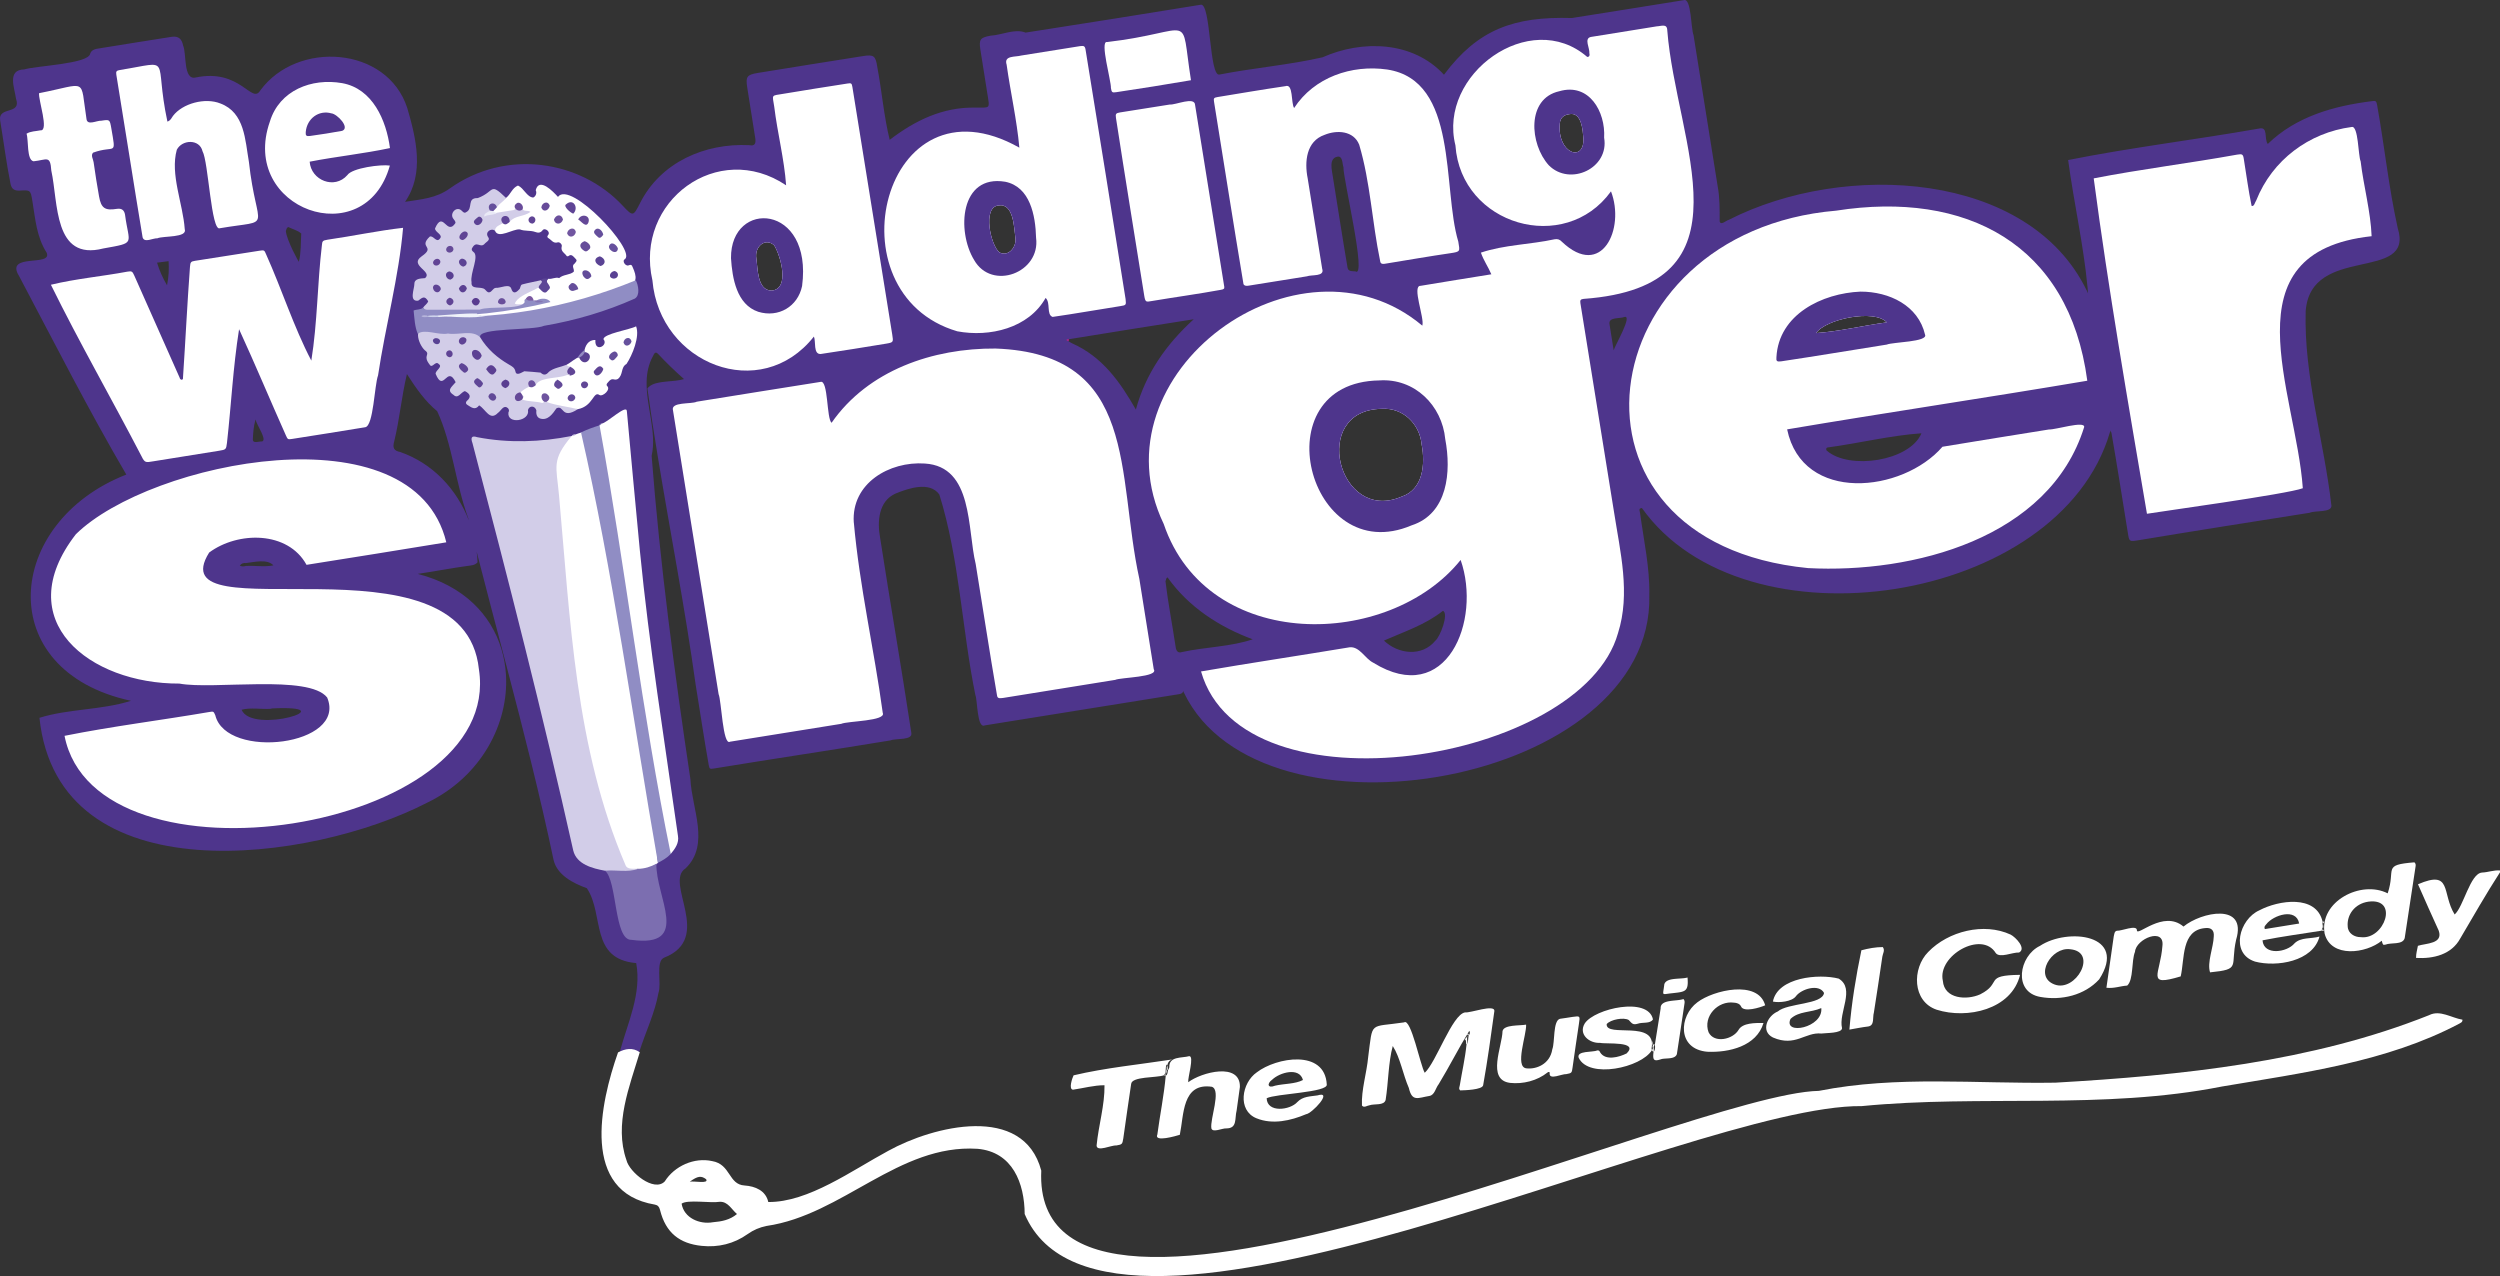 <svg xmlns="http://www.w3.org/2000/svg" id="Layer_2" viewBox="0 0 1308.62 667.96"><rect x="0" y="0" width="1308.62" height="667.96" fill="#333333" stroke="none"/><defs><style>.cls-1{fill:none}.cls-2{fill:#908dc4}.cls-7{fill:#4e358c}.cls-19{fill:#5e4495}.cls-22{fill:#5f4394}.cls-31{fill:#fff}.cls-35{fill:#604495}.cls-40{fill:#624998}.cls-41{fill:#654f9c}.cls-42{fill:#d2cde8}.cls-47{fill:#644897}</style></defs><g id="background_xA0_Image"><path d="M1255.06 119.27c-4.69-21.11-6.91-42.85-10.75-64.17-.35-2.15-.72-2.53-2.79-2.14-19.99 2.49-39.66 8.02-54.47 22.4-2.07-2.84.47-9.35-4.72-8.04-33.2 5.84-66.74 9.86-99.77 16.45 2.97 22.19 8.05 44.35 10.14 66.47v.03c.1 1.08.19 2.16.28 3.24-.21-.46-.43-.92-.66-1.38-30.33-62.59-126.73-67.98-187.44-37.04-1.33.32-4.21 3.14-4.73.76 0-6.07.1-12.12-1.01-18.14-4.25-26.46-8.48-52.92-12.68-79.39-1.34-3.04-1.11-19.52-5.04-18.25-19.54 3.09-39.06 6.32-58.61 9.36-30.14-.88-49.11 5.76-66.97 29.69-16.19-17.63-42.76-18.38-63.54-9.13-17.49 4.01-36.11 5.55-53.92 9.02-5.49 1.55-4.47-37.57-9.85-36.53-30.55 4.94-61.11 9.87-91.69 14.59-5.69-2.24-12.34 1.27-18.31 1.6-5.45 1.01-6.2 1.92-5.35 7.37 1.18 7.58 2.41 15.15 3.6 22.73 1.35 8.56 1.76 7.48-6.25 7.56-17.16-.34-31.61 6.77-44.83 16.87-3.05-12.4-4.11-25.51-6.49-38.15-.9-5.88-1.88-6.59-7.56-5.68-18.31 2.93-36.63 5.78-54.93 8.8-5.77.95-6.49 1.95-5.59 7.63 1.39 8.84 2.84 17.67 4.2 26.51.39 2.54-.07 4.34-3.11 3.68-23.12-1.16-46.34 8.8-57.2 30.33-3.54 6.96-3.69 7.12-9.06 1.36-22.35-23.99-61.37-29.83-90.56-9-7.21 5.15-14.81 5.61-23.39 6.97 10.28-14.74 5.81-33.33 1.15-49.16-10.54-32.35-57.59-35.45-76.87-9.22-4.5 7.73-10.32-11.66-33.94-6.69-6.52 1.47-4.62-12.62-6.52-16.78-.63-3.37-2.4-5.07-6.02-4.52-12.64 1.93-25.25 4.07-37.88 6.05-1.88.3-4 .6-4.72 2.75-.85 5.39-28.23 6.33-34.51 8.25-9.11.24-5.13 9.47-4.33 15.32 3.05 8.7-9.59 3.72-8.27 11.53 1.83 11.03 3.2 22.14 5.42 33.11.54 2.68 2.08 3.63 4.8 3.47 5.61-.34 5.68-.23 6.61 5.4 1.53 9.28 2.17 18.79 7.45 27.05 3.44 7.65-22.08-.05-14.4 12.29 18.41 34.78 36.46 70.33 56.13 103.91C2.25 273.4-4.2 351.2 68.57 366.83c-15.41 4.9-32.45 4.11-47.92 8.9 9.86 93.88 142.71 75.59 202.99 44.41 28.23-13.62 42.79-41.38 41.2-67.06v-.03c-.28-4.54-1.07-9.01-2.39-13.33v-.04c-5.4-17.86-19.68-33.06-43.79-39.28 8.74-1.29 17.36-2.97 26.05-4.17 1.84-.26 3.88-.28 5.27-1.9 0-.08-.01-.17-.01-.25-.08-1.78-.23-3.56-.45-5.33l1.14 4.5c3.91 15.27 7.93 30.47 11.94 45.69.93 3.57 1.87 7.13 2.8 10.7 8.74 33.33 17.28 66.69 24.36 100.47 1.87 8.01 10.33 12.23 17.43 14.83 9.26 13.84 1.35 37.03 25.84 39.19 2.94 15.95-4.46 31.23-8.56 46.3-.02.04-.03.09-.04.13 3.39.04 6.79.08 10.19.11 0-.01.01-.03.01-.04 3.23-10.32 8.13-20.21 10.04-30.88 1.77-4.95-1.64-16.5 2.9-18.43 26.29-10.3-.2-39.42 11.31-46.79 12.94-12.47 3.22-31.29 2.52-46.67-8.38-56.22-15.92-112.57-20.3-169.27 2.8-12.4-2.97-26.12-2.62-38.97.12-4.58 1.02-9.05 3.37-13.32.61-1.16 1.15-2.63 2.68-.98 4.14 4.44 8.52 8.66 13.52 13.11-5.44 1.71-14.37.54-18.31 4-.32.27-.6.58-.85.92 1.63 11.79 3.44 23.53 5.37 35.26 6.55 39.92 14.32 79.63 19.9 119.86 2.27 14.01 4.38 28.04 6.84 42.02.37 2.01.63 2.11 2.53 1.81 30.84-5.06 61.75-9.65 92.59-14.74 2.68-1.2 11.79.15 10.91-3.98-5.13-34.1-11.08-68.07-16.34-102.15-1.54-8.38-.83-19.06 7.97-23.03 6.69-2.77 17.97-6.63 23.04.44 10.54 33.73 11.79 70.23 18.85 104.93 1.18 2.82.84 17.89 4.96 15.92 34.05-5.49 68.09-10.97 102.14-16.41.42-.11.93-.32 1.26-.65.29-.28.45-.64.33-1.09.16.35.32.69.49 1.03 40.38 84.16 246.23 47.89 243.6-51.03.31-14.41-2.89-28.53-4.8-42.73-.56-2.5-.53-2.6.91-2.92 53.73 75.76 218.6 50.35 244.95-39.48.12-.38.23-.77.34-1.16.1.42.11.88.49 1.18 3.06 17.45 5.74 34.96 8.6 52.44.75 4.67.7 4.68 5.39 3.94 29.91-4.97 59.85-9.69 89.8-14.41 2.76-1.29 11.33.04 11.38-3.62-3.83-33.91-14.46-67.66-13.48-101.84 2.56-35.57 57.29-14.75 48.15-43.67ZM87.43 149.35c-2.39-4.12-3.97-7.71-5.23-11.87 2.16-.28 3.98-.51 6.05-.77.24 4.16.12 8.01-.82 12.64Zm46.31 70.19c.77 3.34 6.11 10.46 3.51 11.54-1.45-.17-4.81 1.3-4.91-.95.15-3.17.27-6.35 1.4-10.59Zm-4.97 75.19c4.4-.51 11.11-2.29 14.36 1.21-4.51.95-9.65.04-14.37.31-1.07.25-2.13.43-3.25-.19.86-1.11 1.93-1.53 3.26-1.33Zm-2.32 76.77c4.82-1.25 10.48-.12 15.56-.49v-.17c40.43-2.01-10.01 14.05-15.56.66Zm29.99-234.51c.05.48-6.37-11.17-6.82-16.05.3-.8.31-1.76 1.33-2.09 2.24 1.15 4.79 1.67 6.74 3.38-.31 4.97-.02 9.86-1.25 14.76Zm53.11 99.63c-3.4-.65-4.2-2.22-3.17-5.68 2.84-11.78 3.72-22.83 6.62-35.15 4.86 7.59 9.51 14.23 15.85 19.46 8.05 17.39 9.57 37.94 16.31 56.15l.24.97c-6.3-16.28-18.8-29.78-35.85-35.75Zm194.23-84.49c-7.43-.28-7.07-11.42-7.89-16.92-.98-6.14 4.73-11.06 9.4-6.76 3.31 5.45 8.41 22.96-1.51 23.68Zm119.36-20c-4.65-3.86-8.93-23.52-.63-24.57 8.13-1.46 8.27 11.5 9.05 17.46.35 4.42-3.68 9.53-8.42 7.11Zm38.17 47.64c-.41-.28-1.55-.72-2.06-1.22.06-.33.12-.65.19-.98 22.01-3.65 43.28-6.93 65.42-10.46-14.47 13.15-25.19 28.46-30.29 47.28-8.2-14.35-17.36-27.5-33.26-34.62Zm57.55 161.51c-2.71.94-3.37-1.13-3.59-3.42-1.68-11.2-3.86-22.36-5.21-33.61.4-.65.15-1.66 1.1-2.02 10.91 15.45 27.13 25.98 44.55 32.4-11.06 3.86-24.89 4.04-36.85 6.65Zm81.21-259.27c2.81-.53 2.51 3.7 3.16 5.5-.29 5.66 12.47 58.58 6.22 54.53-2.35-.13-3.95.05-4.18-2.52-2.65-15.54-5.02-31.12-7.54-46.68-.44-3.54-2.44-9.89 2.34-10.83ZM723.21 214c11.16-.76 19.93 7.88 20.95 18.68 1.94 10.27.84 23.64-10.71 27.37-32.94 14-48.03-45.45-10.24-46.05Zm28.05 121.44c-6.92 8.42-19.35 7.05-26.84-.13 10.58-4.68 21.57-8.2 30.89-15.58 3.22 1.39-1.48 13.71-4.05 15.71Zm65.21-270.8c.27-2.89 1.91-4.44 4.97-4.88 6.61-1.3 7.04 8.8 7.38 12.5.72 13.07-13.81 8.24-12.35-7.62Zm28.2 118.72c-.74-4.65-1.52-9.29-2.22-13.94-.31-3.57 5.45-2.53 7.79-3.48 4.63-1.33-4.92 14.98-5.57 17.42Zm142.98-14.61c-12.36 1.66-24.73 4.73-37.01 5.6 5.03-7.42 30.62-12.69 37.01-5.6Zm-31.39 67.16c-.62-.57-.41-1.67.53-1.7 16.29-2.2 32.75-6.28 48.99-7.41-6.05 14.58-37.81 19.36-49.52 9.11Z" class="cls-7"></path><path d="M157.69 122.23c-.31 4.97-.02 9.86-1.25 14.76.05.48-6.37-11.17-6.82-16.05.3-.8.31-1.76 1.33-2.09 2.24 1.15 4.79 1.67 6.74 3.38Z" class="cls-1"></path><path d="M1271.65 531.33c-61.74 24.65-129.85 31.58-195.79 35.39-41.29.67-82.85-3.82-123.77 4.29-68.97 1.3-412.66 163.37-407.04 41.75-9.34-35.27-56.58-23.37-80.13-10.33-18.95 10.21-41.87 26.98-62.76 26.76-1.32-6-6.89-8.27-12.36-8.64-8.58-.45-7.2-11.11-17.01-12.77-9.39-2.1-19.75 2.57-24.82 10.63-5.59 5.81-18.59-4.83-20.07-11.2-6.51-18.67 1.6-38.44 7-56.41-3.73-2.62-7.59-1.91-11.39.09-9.41 26.77-19.62 73.15 19.29 79.66 1.49.3 2.25 1.04 2.69 2.79 2.99 12.06 10.32 17.62 21.8 18.81 8.7.9 16.88-1.07 24.04-6.15 3.08-2.19 6.32-3.56 9.94-4.28 39.71-5.76 69.18-42.98 110.38-40.38 18.46 1.61 24.62 18.07 24.72 34.15 41.83 98.1 348.24-57.52 438.17-56.5 62.72-6.1 126.16 2.09 188.58-10.26 42-7.12 86.06-12.73 124.13-32.87.75-.47 1.85-.76 1.71-2.11-5.69-.91-11.62-5.2-17.31-2.44Zm-902.04 85.92c1.63 2.59-6.32.82-8.54 1.31 4.17-3.03 5.96-3.23 8.54-1.31Zm3.6 22.52c-6.98 1.28-15.2-2.22-16.43-9.71 3.03-2.29 15.17-.18 19.96-.98 4.32-.18 6.09 3.91 9.03 6.4-3.75 3.14-8.13 3.92-12.55 4.29ZM1299.16 456.75c-6.15.45-9.65 17.93-14.28 21.93-6.94-11.22-1.13-23.57-19.19-15.81 3.58 8.12 7.18 16.27 10.88 24.34 2.34 6.91-6.63 6.5-10.92 7.87-.35 2.01-1.01 4.09-.97 6.35 9.05.51 18.57-1.71 23.17-10.26 6.79-11.56 13.57-23.41 20.77-34.57v-.96c-3.23-.29-6.27 1-9.46 1.1Z" class="cls-31"></path><path d="M716.88 578.55c2.54-.91 7.59.32 8.43-2.8 1.45-9.17 1.4-19.69 3.73-28.21 3.92 6.07 5.34 14.96 8.42 21.97 1.72 7.46 4.85 5.11 10.77 4.16 2.79-.51 3.23-4.17 4.83-6.13 5.56-9.13 10.58-19.14 16.05-27.98.49.96.36 1.69-.37 2.48-.28 1.63-.04 3.39-1.11 4.84-.71 7.15-2.36 14.15-3.5 21.23-.14.88-.74 1.82.23 2.66 2.38-.06 11.48-.31 11.99-2.68 2.31-12.88 4.08-25.86 5.87-38.82.33-3.85-12.53 1.07-15.37.67-6.74 1.16-15.09 26.13-21.07 31.61-2.27-3.67-7.2-28.83-10.79-26.39-18.57 2.78-16.28-1.03-18.81 18.09-.75 8.37-3.67 17.29-3.26 25.46 1.08 1.35 2.64 0 3.98-.17ZM1113.47 515.91c3.4-3.01 2.15-12.98 4.09-17.68.51-6.84 15.51-12.99 14.36-3.16-1.08 14.99-8.99 21.6 9.57 16.02 2.09-9.1.24-24.18 12.73-25.28 3.28-.42 4.88 1.2 4.57 4.37-.16 5.74-3.6 13.67-1.94 18.8 16.45-1.65 10.47-2.93 13.65-17.09 5.89-19.58-18.38-14.5-27.55-6.88-10.58-8.98-24.53 5.69-24.39 1.9-.07-3.06-8.15.5-10.4.28-1.46.2-1.43 1.94-1.74 3.06-1.27 8.82-2.52 17.63-3.82 26.79 4.05.48 7.39-.94 10.87-1.13ZM1013.79 528.55c15.82 5.01 39.16 0 43.61-18.27-19.38.23-9 4.19-20.88 10.21-6.98 3.14-18.78 2.51-19.54-7.09-2.98-13.13 20.33-26.51 27.69-14.53 2.14 2.81 8.83-.49 12.2-.27 3.97-2.11-1.81-8.05-4.41-9.39-13.94-6.46-32.63-1.82-43.14 9.09-8.52 8.58-8.42 25.91 4.47 30.25ZM1216.82 488.71c3.35 12.88 21.7 10.42 29.9 3.72.61 2.25.61 2.27 1.89 2.05 3.06-1.26 8.98.28 10.12-3.39 1.86-12.46 3.78-24.9 5.67-37.36.12-.77.26-1.59-.57-2.35-17.01 1.4-9.62 3.23-14 16.24-13.92-7.11-35.98 4.25-33.01 21.08Zm22.89-16.74c16.35-2.12 8.33 20.14-3.95 18.58-3.26.07-6.73-1.95-6.86-5.62-.51-6.08 3.68-11.92 10.81-12.95ZM612.08 558.52c.05.53-.45 1.12-.7 1.68-.3 1-.03 2.23-1.18 2.88-.9 10.29-3.03 20.51-4.39 30.77-1.95 4.23 9.88.73 11.76.16 2.19-10.37 1.1-27.4 16.78-25.14 5.05 1.76-1.05 16.85-.26 21.76.7 2.48 5.78-.16 7.83.03 5.85-.02 4.29-5.08 5.39-9.37.58-4.11 1.19-8.21 1.71-12.32.28-13.1-20.12-7.73-27.05-2.48-.31-2.44 3.3-13.8.5-13.65-3.76 1.08-10.55-.06-10.39 5.7ZM657.73 585.37c8.38 3.42 17.86 1.27 25.91-2.13 3.02-.26 14.49-12.49 5.96-9.85-3.74.57-7.65.46-10.49 3.45-3.79 4.3-15.86 5.83-16.08-1.97 4.65-2.42 32.32-2.99 31.46-7.26-1.04-18.57-26.48-14.1-36.59-6.32-7.94 5.43-10.39 19.97-.16 24.09Zm8.25-20.27c3.88-3.71 14.2-6.71 16.05.23-4.1 2.16-9.94 1.86-14.63 2.98-3.79 1.55-4.45-1.02-1.42-3.22Z" class="cls-31"></path><path d="M1180.34 503.33c11.35 3.01 30.39-.04 33.8-13.1-4.37 1.31-9.77.24-13.09 3.57-3.91 4.75-16.08 6.57-16.74-1.58 10.28-2.07 20.69-3.4 31.04-5.07.13-1.57.27-3.13.4-4.7-3.29-14.39-23.17-11.21-33.06-5.96-10.53 4.63-15.49 22.59-2.34 26.84Zm5.98-19.58c3.66-4.77 15.7-8.69 17.17-.33-6.18 1-12.08 1.95-17.94 2.9-.62-1.26.27-1.93.77-2.57ZM928.06 543.08c11.7 5.08 16.88-2.94 25.32-2.08 2.33-.35 10.78-.04 10.83-2.81-1.98-8.12 7.08-20.63-1.75-25.94-10.31-2.67-31.96-.75-34.44 12.02 3.23.71 9.9.05 12-2.74 2.79-3.85 12.13-6.76 14.77-1.78-.82 6.17-19.05 5.22-24.22 9.7-5.48 2.29-9.13 10.34-2.51 13.63Zm9.17-9.72c4.35-4.17 10.57-3.22 16.12-5.68 1.09 10.26-20.04 14.46-16.12 5.68ZM561.7 570.39c5.49-.79 10.92-2.34 16.45-2.32.16 10.42-3.13 21.01-4.14 31.55.09 3.53 7.85-.3 10.23-.01 3.16-.54 3.25-.61 3.75-3.74 1.28-9.48 2.74-18.94 4.1-28.41.23-4.1 13.44-3.21 17.11-4.6 1.57-1.53.58-3.7 1.44-5.66.15.17.26.35.34.54.37-1.52.98-2.88 3.08-3.23-17.17 2.64-35.55 4.43-52.09 8.37-.64 1.26-2.8 7.42-.26 7.52ZM1068.07 521.85c10.96 1.98 23.09-.85 30.73-9.19 15.32-23.72-16.53-27.15-31.02-17.52-10.89 5.22-14.28 24.19.3 26.72Zm15.59-24.97c14.85 1.46 2.8 22.87-8.37 18.39-10.78-4.19-1.57-19.76 8.37-18.39ZM790.36 566.83c6.91.75 14.25-1.1 19.74-5.48.5-.41 1.25-.42 1.06.63-.16 3.47 6.55.08 8.7.27 2.92-.56 2.88-.6 3.31-3.57 1.08-7.58 2.15-15.16 3.31-22.73.64-4.21.71-4.22-3.32-3.66-2.21.31-4.4.74-6.61 1-3.72 1.02-2.58 12.25-3.99 15.93-1.25 8.03-8.7 10.61-13.56 10-6.29-.64.19-17.8-.16-22.88-3.4.64-11.56-.08-12.34 3.36-.18 8.12-8.4 25.54 3.87 27.12ZM851.49 551.4c-3.97 1.99-11.16 4.01-13.93-.59-.24-.72-.76-1.08-1.42-.97-2.39 1.09-10.96.03-9.8 3.81 5.28 11.26 32.75 5.25 38.34-3.93-.07-.31-.13-.62-.19-.93 3.05-15.36-24.09-5.36-23.48-12.73 2.03-2.41 8.99-3.69 11.57-2.12 1.68 1.83 2.18 2.69 4.78 1.9 2.42-.88 6.46.17 7.88-2.25-2.49-12.03-30.45-5.69-35.67 2.07-3.52 5.69 2.33 10.55 7.92 10.22 3.2.78 20.57-1.05 14 5.52ZM893.81 550.54c11.23.48 25.65-2.88 29.29-15.06-4.35-.03-10.93-.13-13.07 3.63-2.96 5.01-12.73 7.2-15.68 1.23-3.05-8.23 4.86-16.7 13.32-15.5 1.46.06 2.97.57 3.65 1.93 1.29 3.37 10.13.59 12.66-.54-3.66-13.53-27.22-7.94-35.49-1.58-9.58 7.05-10.87 24.57 5.33 25.9ZM977.91 537.31c3.46-.53 2.2-4.78 2.96-7.23 1.49-9.78 3.07-19.55 4.44-29.34.23-1.61 1.52-3.28.24-5-3.82.01-7.52.71-11.21 1.68-2.88 13.82-5.09 27.31-6.28 41.52 3.57-.61 6.69-1.27 9.85-1.63Z" class="cls-31"></path><path d="M865.52 550.79c-.48 4.21.21 4.94 4.17 3.59 2.45-.63 7.14.24 8.07-2.63 1.32-8.67 2.63-17.34 3.92-26.02.14-.92.35-1.91-.5-2.78-3.47 1.29-12.18 0-11.91 4.89-.98 6.3-2.01 12.6-3.02 18.89.15 1.42.21 2.83-.74 4.05ZM875.73 519.85c6.39-.72 8.25-.78 7.6-8.19-3.46 1.1-10.97-.22-12.15 3.56-.76 6.52-1.8 5.2 4.55 4.64ZM610.66 559.17c.09-.33.09-.67.12-1.01-.1.32-.12.66-.12 1.01ZM609.2 562.85c.33.07.66.15 1 .22a5.52 5.52 0 0 1-.06-.81c-.22.23-.52.43-.94.59Z" class="cls-31"></path><path d="M611.37 560.19c-.23-.75-.02-1.64-.39-2.46-.19.86-.58 1.86.39 2.46Z" class="cls-31"></path><path d="M610.13 562.26c.8-.82.54-2 .53-3.09-.25 1.02-.55 2.04-.53 3.09ZM767.96 542.86c.09-.21.21-1.45-.02-.52-.16.75-.68 1.2-1.29 1.57 1.16.71.51 2.02.97 2.96.89-1.28.1-2.69.34-4.01ZM1215.34 487.14c.38.06.77.11 1.15.17-.27-.35-.47-.7-.62-1.04-.12.3-.28.59-.53.88ZM1216.62 482.56c-.27-.16-.57-.2-.87-.12.05.36.13.73.19 1.09.17-.33.38-.65.68-.97ZM1215.94 483.54c-.47.9-.47 1.81-.06 2.73.36-.88.24-1.8.06-2.73ZM865.3 548.37c-.06.52-.27.96-.62 1.34.28.36.57.72.85 1.09.53-1.3-.53-2.89.74-4.05-.28 0-.56 0-.83.01-.29.5-.26 1.06-.13 1.6ZM865.43 546.76c-.31-.67-.25-1.51-.95-1.98.39.74.53 1.55.64 2.36.07-.14.17-.27.31-.37Z" class="cls-31"></path><path d="m865.18 547.54-.06-.41c-.27.52-.18 1.21-.63 1.65.46-.31.58-.77.69-1.24ZM767.73 541.23c.34.27.67.54 1.01.81.17-.9-.12-1.23-1.01-.81ZM828.92 156.45c90.55-6.54 48.42-81.54 43.81-140.55-.08-3.72-3.08-2.19-5.5-2.11-11.51 1.85-23.02 3.68-34.53 5.56-3.64.8-.51 5.78-.75 8.45q.5 1.95-1.1 2.02c-29.89-25.99-78.36 9.14-69.01 46.27 2.9 41.85 57.31 57.55 81.43 24.07 7.53 19.58-4.9 46.17-25.72 26.37-1.07-1.15-2.12-1.56-3.78-1.29-12.73 2.78-26.4 2.86-38.6 7 1.45 4.19 3.72 7.23 5.47 11.34-12.56 2.04-24.59 3.94-37.01 6.03-4.79-.25 2.19 17.1.87 20.85-64.24-54.03-173.19 24.83-135.35 103.83 22.97 67.6 118.11 65.38 155.42 18.82 11.11 31.78-7.48 77.43-45.69 53.81-4.38-2.14-7.09-8.51-12.31-8.12-25.93 4.32-52 8.2-77.89 12.66 21.73 76.22 199.21 47.79 218.25-20.01 6.64-20.87 1.15-42.58-2.09-63.53-5.83-36.43-11.7-72.84-17.59-109.26-.25-1.54.14-2.05 1.67-2.21Zm-12.45-91.81c.27-2.89 1.91-4.44 4.97-4.88 6.61-1.3 7.04 8.8 7.38 12.5.72 13.07-13.81 8.24-12.35-7.62ZM723.21 214c11.16-.76 19.93 7.88 20.95 18.68 1.94 10.27.84 23.64-10.71 27.37-32.94 14-48.03-45.45-10.24-46.05Z" class="cls-31"></path><path d="M446.93 273.45c3.01 33.67 10.6 66.23 15.14 99.68 2 4.36-18.25 4.24-21.75 5.76-19.39 3.11-38.78 6.25-58.18 9.35-3.8 2.34-4.54-21.8-5.98-24.86-7.91-49.51-15.88-99.01-23.87-148.5-1.42-4.7 9.56-3.19 12.43-4.61 21.6-3.46 43.19-6.98 64.8-10.37 4.09-1.19 3.1 19.41 5.78 21.39 19.13-27.51 53.09-39.09 85.83-38.85 75.11 2.76 63.18 65.69 75.26 120.56 2.52 15.77 5.03 31.54 7.54 47.3 2.8 4.2-17.41 4.26-20.18 5.58-19.55 3.14-39.1 6.31-58.65 9.45-1.68.14-3.05.57-3.24-1.52-3.94-22.81-7.39-45.71-11.13-68.56-4.48-18.26-1.19-51.09-26.65-52.62-18.52-1.27-38.51 10.36-37.17 30.83ZM1072.58 224.8c-18.61 2.97-37.21 5.98-55.8 9.05-20.93 24.16-73.25 29.76-81.31-9.1 52.37-8.85 104.7-16.59 157.12-25.46-9.52-71.82-63.6-99.61-131.47-89.02-129.73 10.98-152.87 173.5-14.7 187.1 54.78 2.9 126.38-15.47 144.54-73.84.38-3.44-15.21 1.52-18.38 1.27Zm-84.93-56.05c-12.36 1.66-24.73 4.73-37.01 5.6 5.03-7.42 30.62-12.69 37.01-5.6ZM233.6 283.88c-24.42 4.07-49 7.9-73.15 11.78-9.76-17.8-35.89-17.62-50.97-6.43-27.48 44 133.47-13.24 141.2 61.08C264 435.76 50.11 468.4 33.78 385.17c25.13-5.04 50.48-8.13 75.74-12.47 2.24-.36 2.27-.37 3.17 1.69 5.78 23.53 69.17 16 58.56-9.29-9.64-12.24-59.62-3.93-77.34-7.28-46.96.18-89.38-32.83-54.18-78.2 38.87-38.14 176.79-66.4 193.88 4.24ZM1205.39 255.57c-8.09 3.08-75.82 12.35-81.57 13.36-9.88-58.21-20.17-117.23-27.87-175.56 24.83-4.85 50.12-7.92 75.06-12.43 2.67-.46 3.13-.23 3.51 2.31 1.34 8.17 2.39 16.45 4.08 24.54 1.38.46 1.76-2.01 2.43-2.9 8.37-21.08 27.56-35.47 49.95-38.42 3.56-.87 3.37 14.97 4.69 17.98 1.55 12.97 5.26 26.36 5.75 39.19-76.48 8.29-39.52 81.48-36.02 131.92Z" class="cls-31"></path><path d="M125.14 172.32c-3.2 20.29-4.07 39.36-6.34 59.55-.43 3.41-.54 3.5-4.1 4.07-11.51 1.84-23.02 3.69-34.53 5.54-3.78.62-4.38.91-6.08-2.63-15.59-30.01-32.56-59.56-47.45-89.8 13.1-3.17 26.77-4.37 40.07-6.86 2.27-.36 2.57-.21 3.6 2.1 7.93 17.8 15.79 35.62 23.72 53.41.24 1.35 1.99 1.55 1.76-.13 1.3-19.29 2.21-38.61 3.65-57.89.19-2.53.5-2.82 2.71-3.17 11.2-1.78 22.4-3.53 33.61-5.26 2.54-.39 2.6-.36 3.55 1.92 8.22 18.3 14.45 37.99 23.65 55.59 3.21-19.82 3.15-40.32 5.53-60.35.21-2.09.25-2.53 2.9-2.93 13.21-1.9 26.37-4.73 39.6-6.23-2.16 25.42-9.27 51.59-13.1 77.26-1.9 5.12-2.35 26.16-6.63 27.11-12.76 2.1-25.54 4.14-38.32 6.13-2.19.35-2.35.31-3.25-1.74-8.32-18.63-16.01-37.09-24.55-55.68ZM589.19 156.59c-6.83-43.5-13.91-86.97-20.93-130.44-.36-2.41-1.21-2.15-2.93-2-10.25 1.59-20.48 3.28-30.72 4.91-3.08.89-9.29-.15-7.69 4.79 2.03 14.5 5.34 28.88 6.66 43.44-71.34-40.25-99.82 76.34-32.49 96.13 16.92 3.19 37.34-1.61 46.24-17.47 2.74 2.55.29 8.68 3.64 9.94 11.84-1.68 23.63-3.82 35.45-5.65 3.06-.49 3.12-.55 2.77-3.65Zm-66.68-49.03c8.13-1.46 8.27 11.5 9.05 17.46.35 4.42-3.68 9.53-8.42 7.11-4.65-3.86-8.93-23.52-.63-24.57Z" class="cls-31"></path><path d="M467.03 175.04c-6.98-43.17-13.87-86.35-20.85-129.52-.32-1.93-.6-2.12-2.51-1.81-11.2 1.77-22.4 3.48-33.57 5.38-6.64 1.13-5.83.15-4.82 6.81 1.67 13.71 5.25 27.44 6.21 41.1-35.64-24.02-79.48 8.31-69.98 49.77 3.76 43.68 56.63 64.73 84.53 29.4 1.13 2.54-.45 9.34 3.54 9.13 11.37-1.65 22.71-3.55 34.05-5.38 4.09-.68 4.07-.77 3.4-4.88Zm-61.74-46.59c3.31 5.45 8.41 22.96-1.51 23.68-7.43-.28-7.07-11.42-7.89-16.92-.98-6.14 4.73-11.06 9.4-6.76ZM677.4 56.54c10.49-16.1 30.09-22.82 48.74-20.15 37.51 5.76 28.71 61.89 37.2 90.08.8 5.08 1.32 5.27-4.15 6.07-10.9 1.59-21.75 3.48-32.62 5.25-1.71.19-4.02 1.17-4.17-1.34-4.19-20.08-5.08-41.08-10.93-60.71-2.94-7.35-11.65-7.82-18.14-5.15-9.6 3.31-10.57 14.09-8.83 22.76 2.54 15.76 5.03 31.53 7.58 47.28 1.51 4.3-5.48 3.04-7.99 4.01-10.09 1.62-20.17 3.24-30.26 4.85-1.03.18-2.39.32-2.93-.77-5.3-31.77-10.3-63.66-15.42-95.47-.29-1.81-.11-2.12 1.9-2.46 11.81-1.94 23.62-3.95 35.46-5.69 4.23-1.51 2.83 8.67 4.56 11.45Z" class="cls-31"></path><path d="M316.66 455.77c-6.46-1.17-14.87-3.29-16.61-10.63-15.95-71.47-34.16-142.38-52.74-213.2-.93-2.52-.75-4.19 2.51-3.09 16.43 3.19 33.1 2.58 49.45-.64.77 1.42-.07 2.57-.9 3.44-6.12 6.32-5.99 13.91-5.08 21.95 6.24 50.08 8.46 165.25 40.81 201.68-5.72 3.42-11.57 2.03-17.43.5Z" class="cls-42"></path><path d="M334.02 454.79c-2.35-.28-5.74.71-6.7-2.19-26.2-61.09-28.82-128.31-34.72-193.51-1.37-15.25-4.01-18.14 6.67-30.89 4.75-1.77 8.58-4.21 8.6 2.77 10.95 73.37 29.51 147.76 36.53 220.65-3.17 2.68-5.89 5.35-10.37 3.17ZM640.84 150.23c.1.84-.11 1.19-1.83 1.49-12.09 2.21-24.28 3.86-36.4 5.9-2.61.45-3.08.66-3.64-2.73-4.96-31.05-10.04-62.09-14.82-93.17-.32-2.1-.01-2.52 2.08-2.86 8.67-1.4 17.35-2.75 26.02-4.13 3.17.28 13.17-4.38 13.32.25 5.09 31.92 10.12 63.24 15.29 95.24ZM87.64 63.65c1.78-.63 2.16-1.98 2.89-2.95 4.95-6.53 16.8-9.8 24.88-6.52 12.74 4.78 12.88 19.18 14.88 30.56 4.08 37.14 13.51 29.85-15.21 34.73-4.52 2.01-6-35.03-9.07-40.3-1.49-6.49-10.67-6.23-13.46-.77-3.59 12.81 3.23 28.22 4.15 41.5 1.6 4.67-11.26 3.48-14.34 4.84-2.33-.15-6.77 2.58-7.71-.49-4.73-28.35-9.08-56.76-13.75-85.11-.28-1.76.05-2.2 1.93-2.51 28.37-4.54 17.43-7.53 24.8 27.02ZM204.13 77.51c-14.08 3-27.93 4.38-42.04 7.13.72 9.78 13.03 14.68 19.71 7.04 2.51-3.81 17.81-5.73 22.27-5.01-12.96 46.39-78.99 22.87-62.79-23.07 4.99-16.33 21.86-22.88 37.83-20.08 15.95 2.87 23.1 19.45 25.02 34ZM20.47 48.77c25.8-5.04 21.39-8.52 24.79 13.4.34 3.8 5.34.86 7.77 1.02 4.41-.68 4.42-.68 5.22 3.86 2.61 15.28 2.14 8.61-9.51 12.85-1.37 1.42.03 3.35.26 5.01.83 6.01 1.8 11.99 2.86 17.97 1.08 6.11 3.1 7.45 9.3 6.45q3.69-.59 4.29 3.06c2.06 15.76 6.07 14.53-11.39 17.67-26.09 6.7-23.51-23.98-27.21-40.79-.54-8.27-2.39-5.54-9.28-4.84-3.7-.66-2.53-11.09-3.68-14.44 2.24-1.38 4.85-1.24 7.29-1.77 4.61.51-1.18-15.98-.72-19.44ZM314.88 221.74c2.72-.16 13.18-10.45 13.25-6.5 2.25 24.31 4.45 48.62 6.8 72.92 4.89 50.02 12.91 99.65 19.95 149.39.66 3.73-1.53 6.74-3.76 9.42-3.29-.56-2.94-3.41-3.32-5.6-3.95-22.64-7.43-45.37-11.06-68.07-7.7-48.23-15.5-96.45-23.18-144.69-.46-2.25-1.3-5.48 1.32-6.89ZM264.86 103.6c2.49-1.87 3.18-5.22 6.28-6.48 3.11 1.38 4.64 6.04 7.96 6.29 1.45-.64 2.01-2.51 1.32-3.87 1.83-6.98 9.19.82 11.65 3.53 6.34-9.02 40.99 27.92 35.06 32.57-1.76.88.29 3.9 1.9 3.27 1.15-.51 1.73-.29 2.11.9 2.23 4.93 2.83 8.74-3.48 10.14-20.42 6.76-58.16 21.32-78.33 14.7 3.45-5.04 28.02-2.67 35.18-6.81-1.54-.35-2.91.45-4.42.21-1.58-.02-2.28-2.89-3.83-.87-.56 1.68-1.24 3.21-3.43 3.03-11.75.18 4.37-10.54 8.63-10.2 2.41.99 5.42 3.12 4.27-2.39.35-4.21 6.71-2.87 9.6-4.45 2.88-1.09 3.92-3.14 4.32-5.71.4-2.58-2.19-2.23-3.55-3.06-3.34-1.49-2.86-6.17-6.83-6.77-.45-.12-1.06-.38-1.19-.74-1.84-5.04-6.27-4.37-10.25-4.72-8.23-2.32-18.09 4.8-19.44-1.35-.02-2.63 1.68-3.71 3.9-4.29 1.85.7 2.92-.57 4.07-1.66 3.2-2.81 7.32-3.22 11.22-4.18-5.29 2.78-5.4-6.24-7.94-.15-11.24 4.85-17.12-.24-4.79-6.94Z" class="cls-31"></path><path d="M260.09 111.36c3-.47 6.01-.93 9-1.44 1.13-1.13 3.06-1.45 4.47-.38.99 1.37 2.77.31 4.09 1.36-3.32 2.66-8.13 1.76-10.85 5.22-1.55-1.42-2.93-2-3.6.75-1.65.99-4.13 1.62-4.07 3.96-5.09 2.31-.18 8.16-8.84 8.78-.88.05-1.56.92-1.13 1.71 2.22 4.04-.32 7.78-.71 11.61.37 15.94 14.41 1.35 20.88 7.81.51.47 1.26.1 1.67-.42 3.15-4.04 7.74-3.77 12.14-4.11 5.43 4.44-11.46 6.54-13.65 12.69 1.29.8 2.73.14 4.07.43-.16 1.93-1.87 1.59-2.92 1.69-7.68.02-47.1 6.69-49.17 0 .78-1.18 2.16-1.89 2.66-3.32-1.8-3.03-2.93-2.11-5.24-.31-4.94.61-2-6.07-1.99-8.77 0-2.9 3.37-2.83 5.59-3.03 4.24-3.55-8.65-6.66-1.76-11.43 7.63-5.29-2.07-4.38 4.27-10.35 1.98-.6 3.45 3.5 5.26 1.11 1.91-2.11-2.82-3.43-2.51-5.42 4.27-9.77 6.05 4.34 10.69-2.81-.04-1.06-.74-1.56-1.16-2.21-2.1-2.76 1.65-6.78 4.3-4.28.68.6 1.39 1.62 2.42.87 3.9-1.9.09-7.54 6.1-7.39 9.17-3.45 5.94-8.57 14.78-.08-1.31 1.93-3.46 2.89-4.75 4.85-3.27-1.25-2.88 2.16-4.97 3.41.41.17.68-.18.98-.31 1.31-.58 2.7.91 3.97-.19Z" class="cls-42"></path><path d="M313.83 222.62c13.53 74.37 22.19 150.86 37.28 224.36-1.89 2.05-4.26 3.4-6.71 4.65-13.04-74.44-23.63-152.77-40.27-225.29 3.13-1.5 6.39-2.69 9.7-3.71Z" class="cls-2"></path><path d="M251.35 176.58c3.73 6.16 8.96 10.74 15.14 14.29 1.51.87 2.92 1.56 3.32 3.6.49 2.51 3.28.45 4.64-.14 2.85.15 5.69.46 8.53.71 1.62 1.58 2.95 1.28 4.34-.42 2.51-2.08 6.21-2.46 9.2-3.67.62.52 1.66.16 2.14 1-.23 9.15-12.24 5.73-17.71 9.77-1.27-.08-2.99-1.75-3.49.98-1.39 1.35-2.87 2.57-4.59 3.45-.64.39-1.84.65-1.6 1.45.45 1.46 1.9.46 2.88.7 9.16 1.91 20.46.35 28.33 5.87-8.76 5.71-7.15-2.48-11.2-.44-1.94 2.81-4.47 6.57-8.51 5.36-1.94-.63-2.19-2.63-2.02-4.35-.82-2.49-3.69-2.55-4.38-.12 1.17 5.9-11.12 7.69-10.23 1.26.64-1.11.1-2.22-.99-2.73-1.89-.78-3.08 2.06-4.48 2.95-4.25 4.49-6.4-1.86-9.87-3.91-2.11 2.82-4.12 1-6.14-.24-.79-.48-1.04-1.18-.4-1.98 2.64-2.18 1.82-3.87-.92-5.26-2.17.63-3.57 4.37-5.98 1.96-3.84-2.45-.76-4.19 1.16-6.62-4.56-9.29-6.27 5.9-10.48-4.36-.13-1.9 3.89-3.6 1.63-5.13-1.82-2.05-3.4 2.68-4.8.25-3.53-4.48.08-5.02-1.8-6.92-3.72-2.39-7.38-13.18.03-11.43 6.26 2.28 27.13-2.58 28.22 4.13Z" class="cls-42"></path><path d="M251.35 176.58c-4.08-4.16-11.51-1.02-16.86-1.99-4.95 1.05-12.05-2.65-15.84.11-1.57-3.84-1.68-7.93-2.15-12.16 1.68-.7 3.61-.3 4.96-1.52.57.92 1.49 1.12 2.47 1.12 9.06-.02 18.12-.06 27.17-.09 5.26-2.03 21.46.34 23.55-3.94-.9-2.68 3.54-2.11 4.71-.79l-.1-.05c1.33 1.13 2.87.37 3.7.48-.3.07-1.27.39-1.97-.56 2.21-1.26 5.79-1.25 7.16.92-21.4 5.27-45.34 8.12-67.41 7.02 38.21 2.98 76.57-3.81 112.08-18.43 1.35 2.67 2.36 7.91-.56 9.61-15.15 6.76-31.15 11.43-47.48 14.23-5.65 2.56-35.11.84-33.43 6.05Z" class="cls-2"></path><path d="M623.41 41.99c-13.51 2.32-25.88 4.29-39.21 6.28-2.07.31-2.33.04-2.69-2.21.22-3.45-5.96-24.94-2.02-24.05 46.67-5.44 38.07-17.12 43.92 19.98Z" class="cls-31"></path><path d="M624.86 167.11c-14.47 13.15-25.19 28.46-30.29 47.28-8.2-14.35-17.36-27.5-33.26-34.62-.41-.28-1.55-.72-2.06-1.22.06-.33.12-.65.19-.98 22.01-3.65 43.28-6.93 65.42-10.46Z" class="cls-1"></path><path d="M559.44 177.57c-.07.33-.13.65-.19.98-.32-.32-.38-.66.19-.98Z" style="fill:#e5007e"></path><path d="M298.51 191.98c-.74-.18-1.56-.21-1.96-1.02 2.33-1.22 4.49-3.45 6.9-4.17.99.28 1.91 1.65 2.92.81 1.4-1.16-.36-2.14-.61-3.22.43-3.28 2.1-6.57 5.89-6.41-.49 6.89 7.03 2.82 4.23-.39-.09-2.87 13.94-5.02 17.08-6.77 2.07 5.3-1.98 15.15-5.03 19.71-3.17 1.81-1.54 5.59-4.54 7.87-2.31 1.16-2.62-1.46-5.3 1.93-.48.49-.82 1.14-.35 1.68 2.26 1.85-2.31 5.86-3.99 4.75-3.2-2.22-3.23 5.86-11.24 7.42-5.45-1.36-11.22-1.84-16.46-3.79-.31-.74.55-2.03-.76-2.17-.36-.04-.25 1.37-.34 2.12-.4.21-.88.68-1.2.59-3.42-.97-7.07-.58-10.44-1.79-.13-1.3-1.17-2.46-.93-3.77 2.37-1.97 4.98-3.49 8.07-3.8 2.51-6 21.09-1.62 18.06-9.57Z" class="cls-31"></path><path d="M334.02 454.79c3.43-.09 6.61-1.04 9.59-2.72-.61 17.11 18.66 44.24-13.13 39.88-9.14.28-7.35-31.15-13.82-36.18 5.71-.56 11.97 1.04 17.36-.98Z" style="fill:#7c6eb0"></path><path d="M655.71 334.63c-11.06 3.86-24.89 4.04-36.85 6.65-2.71.94-3.37-1.13-3.59-3.42-1.68-11.2-3.86-22.36-5.21-33.61.4-.65.15-1.66 1.1-2.02 10.91 15.45 27.13 25.98 44.55 32.4ZM1005.78 226.8c-6.05 14.58-37.81 19.36-49.52 9.11-.62-.57-.41-1.67.53-1.7 16.29-2.2 32.75-6.28 48.99-7.41ZM709.45 142.04c-2.35-.13-3.95.05-4.18-2.52-2.65-15.54-5.02-31.12-7.54-46.68-.44-3.54-2.44-9.89 2.34-10.83 2.81-.53 2.51 3.7 3.16 5.5-.29 5.66 12.47 58.58 6.22 54.53ZM751.26 335.44c-6.92 8.42-19.35 7.05-26.84-.13 10.58-4.68 21.57-8.2 30.89-15.58 3.22 1.39-1.48 13.71-4.05 15.71ZM126.45 371.5c4.82-1.25 10.48-.12 15.56-.49v-.17c40.43-2.01-10.01 14.05-15.56.66ZM844.67 183.36c-.74-4.65-1.52-9.29-2.22-13.94-.31-3.57 5.45-2.53 7.79-3.48 4.63-1.33-4.92 14.98-5.57 17.42ZM157.69 122.23c-.31 4.97-.02 9.86-1.25 14.76.05.48-6.37-11.17-6.82-16.05.3-.8.31-1.76 1.33-2.09 2.24 1.15 4.79 1.67 6.74 3.38ZM87.43 149.35c-2.39-4.12-3.97-7.71-5.23-11.87 2.16-.28 3.98-.51 6.05-.77.24 4.16.12 8.01-.82 12.64ZM137.25 231.08c-1.45-.17-4.81 1.3-4.91-.95.15-3.17.27-6.35 1.4-10.59.77 3.34 6.11 10.46 3.51 11.54ZM143.13 295.94c-4.51.95-9.65.04-14.37.31-1.07.25-2.13.43-3.25-.19.86-1.11 1.93-1.53 3.26-1.33 4.4-.51 11.11-2.29 14.36 1.21Z" class="cls-1"></path><path d="M305.97 183.17c.47 2.25-.06 4.54-2.88 3.95l-.35.15-.37-.06c.89-1.63 2.16-2.9 3.6-4.04Z" style="fill:#938ac2"></path><path d="M559.44 177.57c-.07.33-.13.65-.19.98 0 .01-.01.03-.01.04-1.57-.37-1.03-1.34.2-1.02Z" style="fill:#a92585"></path><path d="M301.32 227.41c-.48.74-1.13 1.04-2 .78.46-.8 1.19-.88 2-.78Z" class="cls-42"></path><path d="M314.88 221.74c-.18.5-.48.85-1.05.87.06-.64.43-.91 1.05-.87Z" class="cls-2"></path><path d="M839.68 72.08c.79-13.67-7.9-28.89-23.48-24.32-17.3 3.85-15.55 27.64-5.48 38.76 11.08 11.15 31.74 1.58 28.96-14.44Zm-23.21-7.44c.27-2.89 1.91-4.44 4.97-4.88 6.61-1.3 7.04 8.8 7.38 12.5.72 13.07-13.81 8.24-12.35-7.62ZM1007.66 175.17c-3.52-15.23-18.68-22.53-33.77-22.52-20 .84-42.85 11.88-44.02 34.36-.21 2 .24 2.45 2.5 2.13 18.45-2.75 36.85-5.86 55.27-8.77 3.09-1.34 21.72-1.36 20.02-5.2Zm-57.02-.82c5.03-7.42 30.62-12.69 37.01-5.6-12.36 1.66-24.73 4.73-37.01 5.6ZM542.33 124.45c-.3-11.71-3.14-26.68-16.14-29.31-23.73-3.99-25.47 25.92-16.29 40.96 9.26 16.26 34.85 6.68 32.43-11.65Zm-19.19 7.68c-4.65-3.86-8.93-23.52-.63-24.57 8.13-1.46 8.27 11.5 9.05 17.46.35 4.42-3.68 9.53-8.42 7.11ZM382.64 135.14c.66 10.44 2.93 24.28 14.28 28.07 10.55 3.23 20.69-2.71 22.93-13.48 5.7-43.21-37.53-45.59-37.21-14.59Zm21.14 16.99c-7.43-.28-7.07-11.42-7.89-16.92-.98-6.14 4.73-11.06 9.4-6.76 3.31 5.45 8.41 22.96-1.51 23.68Z" class="cls-7"></path><path d="M160.04 69.12c.59-7.07 6.87-11.67 13.4-9.79 2.98.24 10 7.52 5.66 9.16-5.62 1.06-11.28 1.9-16.94 2.7-1.82.24-2.27-.27-2.12-2.06Z" style="fill:#4f368c"></path><path d="M283.1 146.7c-3.24.77-6.56 1.31-9.77 2.19-1.19.41-.69 2.02-1.67 2.69-1.59 1.81-3.18 2.28-4.02-.44-.89-2.95-5.76-.21-8.12-.47-1.52.16-1.97 2.13-3.43 2.35-1.08.13-1.56-.92-2.25-1.51-2.11-1.94-7.47.49-7.01-3.81-.94-4.59 4.28-13.78.91-15.88-.6-.48-1.16-1.15-.56-2.04 2.25-4.03 4.07.11 6.32-1.97.82-1.12 3.26-1.98 2.08-3.62-2.03-2.68 1.61-5.1 3.54-3.37 1.73 4.4 9.35-1.1 12.98-.76 2.57 1.08 5.43.4 8 1.34 1.46.54 2.76.62 3.85-.8 1.12-1.74 4.46.69 2.93 2.46-.37.49-.68 1.25.11 1.6 1.63.74 2.51 2.99 4.96 2.2.94-.31 2.38 1.06 2.1 2.04-.76 2.67 1.56 3.54 2.62 5.14.09.14.66.17.82.04 1.44-1.21 2.31-.18 3.22.75 1.41 1.44 1.45 1.48.12 3.08-1.91 1.33-.11 2.7-.49 4.31-2 1.8-5.48 1.35-7.65 3.33-1.93-.69-3.72.71-5.63.37-1.18.94-2.63.54-3.95.78Z" class="cls-7"></path><path d="M229.42 165.13c6.71-.38 13.4-1.17 20.13-1.01 1.46 1.56 3.95.69 5.87 1.01-8.24 2-17.45.2-26.02.79-.6-.25-.35-.72.02-.79Z" style="fill:#eff2fa"></path><path d="M283.1 146.7c1.12-1.27 2.56-.88 3.95-.78-.99.8-.97 1.81-.05 2.76 1.19 1.96 1.18 2-.29 3.49-1.77 2.41-3.24-.22-4.74-1.48-.33-1.59 2.92-2.8 1.13-4Z" style="fill:#5c4696"></path><path d="M300.08 111.83c-1.36-.32-5.41-3.86-3.8-4.85 3.89-3.5 6.82 1.94 3.8 4.85Z" style="fill:#5f4495"></path><path d="M305.97 126.25c1.73.36 4.24 2.81 2.35 4.35-1.12 1.14-1.84 1.29-2.83.47-2.39-1.6-2.36-3.73.48-4.82Z" style="fill:#664d9a"></path><path d="M302.66 114.9c1.5-3.36 6.67-2.26 5.35 1.54-1.23 3.13-3.81-.72-5.35-1.54Z" class="cls-47"></path><path d="M314.43 139.27c-3-.97-4.23-4.1-.41-5.1 2.92 1.08 3.53 3.98.41 5.1Z" style="fill:#5a4394"></path><path d="M315.78 122.87c-.57.75-1.65 2.34-2.74 1.24-.98-.94-3.03-2.29-1.59-3.72 1.69-1.92 4.03.44 4.32 2.48Z" class="cls-41"></path><path d="M294.7 114.9c-.84 2.8-4.22 2.93-4.73.02 1.11-2.78 4-3.04 4.73-.02Z" style="fill:#6a4f9c"></path><path d="M323.45 130.18c-.56 4.03-6.11.14-4.35-1.93 1.32-2.13 4.03.35 4.35 1.93Z" style="fill:#66509d"></path><path d="M301.42 121.45c-.45 2.48-3.39 3.49-4.54.82.1-2.58 3.83-3.97 4.54-.82Z" style="fill:#7156a0"></path><path d="M263.2 116.87c-3.04-3.85 3.77-5.89 3.6-.75-1.07.87-2.08 2.04-3.6.75Z" class="cls-19"></path><path d="M309.55 144.64c-1.6 1.88-2.68 1.96-4.23-.07-2.23-4.28 3.82-3.95 4.23.07Z" style="fill:#634c9a"></path><path d="M302.7 151.35c-.83.3-1.7.69-2.61.91-1.86.43-3.5-2.24-1.68-3.32 1.46-2.13 4.06.48 4.28 2.41Z" style="fill:#654e9b"></path><path d="M287.77 107.75c-.47 2.2-3.09 3.8-4.4.98.04-2.52 3.43-4.1 4.4-.98Z" style="fill:#674b99"></path><path d="M256.43 110.21c-2.21-3.69 2.68-5.23 3.68-1.75-.98.89-2.3 3.47-3.68 1.75Z" class="cls-41"></path><path d="M273.56 109.54c-2.07 2.13-5.96-1.06-3.23-3 1.58-1.46 4.1 1.11 3.23 3Z" style="fill:#694c9a"></path><path d="M321.54 141.86c2.6.36 2.67 3.78-.26 3.98-3.2-.31-2.18-3.47.26-3.98Z" style="fill:#594193"></path><path d="M256.43 110.21c.6.11 1.2.21 1.8.32.44.69 1.15.77 1.87.83-1.92 1.6-4.5.65-6.51 2.03-.67-1.67 1.94-2.26 2.85-3.18Z" style="fill:#e9e9f6"></path><path d="M278.7 117.07c-2.5-.12-2.91-3.39-.19-3.84 2.25.18 2.32 3.31.19 3.84Z" class="cls-35"></path><path d="M279.36 157.32c-1.4-.19-3.03.61-4.09-.99 1.58-2.43 3.6-1.4 4.09.99Z" style="fill:#7a58a1"></path><path d="M281 157.19c.99.34 2.14-.16 3.33.8-1.95.33-3.63.93-5.06-.72.58-.03 1.15-.05 1.73-.08Z" style="fill:#8474b3"></path><path d="M252.58 115.15c-.24 1.99-2.81 3.88-4.24 1.76-1.07-1.33 1.04-2.49 1.89-3.28.93-.76 2.22.5 2.36 1.52Z" style="fill:#5c4294"></path><path d="M242.19 125.66c-3.77-.43-.47-5.3 1.77-4.39 2.26 1.09-.21 4.06-1.77 4.39Z" class="cls-35"></path><path d="M241.82 135.36c2.66.24 3.61 3.4.64 4.22-2.01-.44-3.49-3.36-.64-4.22Z" style="fill:#5d4495"></path><path d="M235.72 146.39c-2.3-.18-3.49-3.61-.53-4.32 2.54.35 3.35 3.29.53 4.32Z" style="fill:#593f92"></path><path d="M230.76 151.32c-1.13 3.07-4.16 1.46-4.13-.98.69-2.63 4.1-1.03 4.13.98Z" class="cls-22"></path><path d="M237.38 130.44c-.35 2.54-4.1 2.3-3.82-.14.54-2.16 3.66-2.13 3.82.14Z" style="fill:#654a98"></path><path d="M235.46 155.82c2.53.72 2.55 3.22.11 4.09-2.53-.77-2.61-3.22-.11-4.09Z" class="cls-35"></path><path d="M264.7 157.87c-.05 2.2-4.29 1.67-4.02.04.35-2.45 3.51-2.49 4.02-.04Z" style="fill:#694f9b"></path><path d="M251.19 157.69c-.58 2.92-3.48 2.93-4.28.19.58-2.39 3.41-2.65 4.28-.19Z" style="fill:#593b8f"></path><path d="M244.39 150.91c-.74 2.69-3.36 2.97-4.2.15 1-2.27 3.24-2.73 4.2-.15Z" style="fill:#5b4092"></path><path d="M230.49 136.76c.25 2.31-3.33 3.31-3.83.77.11-1.95 3.13-3.1 3.83-.77Z" style="fill:#624495"></path><path d="M252.16 186.27c-1.26 2.87-3.07 2.6-4.74.27-1.84-4.62 3.71-4.3 4.74-.27Z" style="fill:#5d4193"></path><path d="M254.46 193.24c1.53-2.49 3.19-2.91 4.96-.38.81.96.24 1.69-.45 2.39-1.64 2.2-3.48-.54-4.51-2.01Z" style="fill:#5b3f92"></path><path d="M241.52 190.07c1.55.2 4.67 2.65 3.12 4.19-.54.57-1.2 1.21-2 .59-1.67-1.32-3.85-3.3-1.12-4.78Z" style="fill:#5f4596"></path><path d="M249.74 197.92c1.01.17 3.13 2.13 3.08 2.97-.18.72-1.36 2.42-2.32 1.76-1.92-1.73-3.79-2.91-.76-4.73Z" style="fill:#5f4696"></path><path d="M284.95 210.32c-2.3-1.35-1.97-5.25.98-4.29 2.05 1.25 2.23 3.05.12 4.34-.37-.02-.73-.03-1.1-.05Z" style="fill:#6e549f"></path><path d="M272.38 205.35c.88 1.15 2.07 2.35.93 3.77-4.13 3.05-5.55-3.15-.93-3.77Z" class="cls-47"></path><path d="M259.78 208.21c-.87 2.76-3.64 1.37-4.14-.64.77-2.91 3.88-1.87 4.14.64Z" class="cls-40"></path><path d="M280.44 201.55q-1.66 1.72-3.32.96c-2.29-3.46 2.67-5.23 3.32-.96Z" style="fill:#6a519d"></path><path d="M264.52 203.18c-2.87-1.07-2.81-3.37.05-4.5 3 .71 2.53 3.61-.05 4.5Z" style="fill:#5a3e91"></path><path d="M298.51 191.98c2.77 1.35 4.14 3.72 0 4.65-2.52-1.48-1.67-3.24 0-4.65Z" style="fill:#604595"></path><path d="M242.45 176.5c3.18.41 1.41 4.05-.79 3.87-2.52-.74-1.54-3.9.79-3.87Z" class="cls-35"></path><path d="M230.33 178.74c-.41 2.5-3.82 1.37-3.73-.6.46-1.92 4-1.22 3.73.6Z" style="fill:#594294"></path><path d="M235.38 183.37c2.19.35 2.06 3.78-.22 3.61-2.33-.53-2.08-3.57.22-3.61Z" class="cls-22"></path><path d="M229.42 165.13c-.03.26-.03.53-.02.79-7.93.42-7.81-1.24.02-.79Z" style="fill:#cdd2eb"></path><path d="M223.66 165.1c-.03.28-.03.55 0 .83-1.03-.02-2.12.4-3.06-.42.94-.81 2.03-.4 3.06-.41Z" style="fill:#b6b4db"></path><path d="M303.09 187.12c1.51-.42 2.41-1.48 3.02-2.85 6.18.97.12 9.57-3.02 2.85Z" style="fill:#594092"></path><path d="M315.81 193.1c-.41 1.94-2.97 4.85-4.59 2.65-.37-.53-.67-1.15-.2-1.69 1.53-1.7 3.09-3.74 4.79-.97Z" class="cls-19"></path><path d="M321.69 183.97c1.08.06 1.97 1.41 1.59 2.34-.85.94-2.25 3.33-3.61 1.92-2.19-1.5.25-3.89 2.02-4.26Z" style="fill:#644e9b"></path><path d="M291.84 198.7c1.45.92 3.94 2.47 1.79 4.09-1.09 1.01-1.67.99-2.79-.1-1.52-.86-.66-3.02 1.01-3.99Z" class="cls-40"></path><path d="M326.37 179.32c.3-2.53 3.43-3.58 4.21-.58-.53 2.1-3.29 3.35-4.21.58Z" style="fill:#66519d"></path><path d="M301.14 208.24c-.5 2.4-3.92 2.49-4.03.02.55-2.46 3.88-2.5 4.03-.02Z" class="cls-40"></path><path d="M307.88 201.44c-.65 2.59-3.78 2.3-3.78-.31.62-2.19 3.71-1.8 3.78.31Z" style="fill:#614796"></path><path d="M297.48 195.8c.56.01.87.33 1.02.83-.53-.05-.87-.33-1.02-.83ZM291.84 198.7c-.36.26-.71.53-1.07.79.17-.51.51-.8 1.07-.79ZM273.74 208.24c0-.35-.01-.69-.02-1.04.68.34.69.68.02 1.04Z" class="cls-42"></path><path d="M816.47 64.64c.27-2.89 1.91-4.44 4.97-4.88 6.61-1.3 7.04 8.8 7.38 12.5.72 13.07-13.81 8.24-12.35-7.62ZM987.65 168.75c-12.36 1.66-24.73 4.73-37.01 5.6 5.03-7.42 30.62-12.69 37.01-5.6ZM523.14 132.13c-4.65-3.86-8.93-23.52-.63-24.57 8.13-1.46 8.27 11.5 9.05 17.46.35 4.42-3.68 9.53-8.42 7.11ZM403.78 152.13c-7.43-.28-7.07-11.42-7.89-16.92-.98-6.14 4.73-11.06 9.4-6.76 3.31 5.45 8.41 22.96-1.51 23.68Z" class="cls-1"></path><path d="M756.52 229.91c-1.67-17.79-16.13-32.03-34.51-30.78-62.26.98-37.39 98.95 16.87 75.87 19.03-6.14 20.84-28.18 17.64-45.09Zm-23.07 30.14c-32.94 14-48.03-45.45-10.24-46.05 11.16-.76 19.93 7.88 20.95 18.68 1.94 10.27.84 23.64-10.71 27.37Z" class="cls-7"></path><path d="M733.45 260.05c-32.94 14-48.03-45.45-10.24-46.05 11.16-.76 19.93 7.88 20.95 18.68 1.94 10.27.84 23.64-10.71 27.37Z" class="cls-1"></path></g></svg>